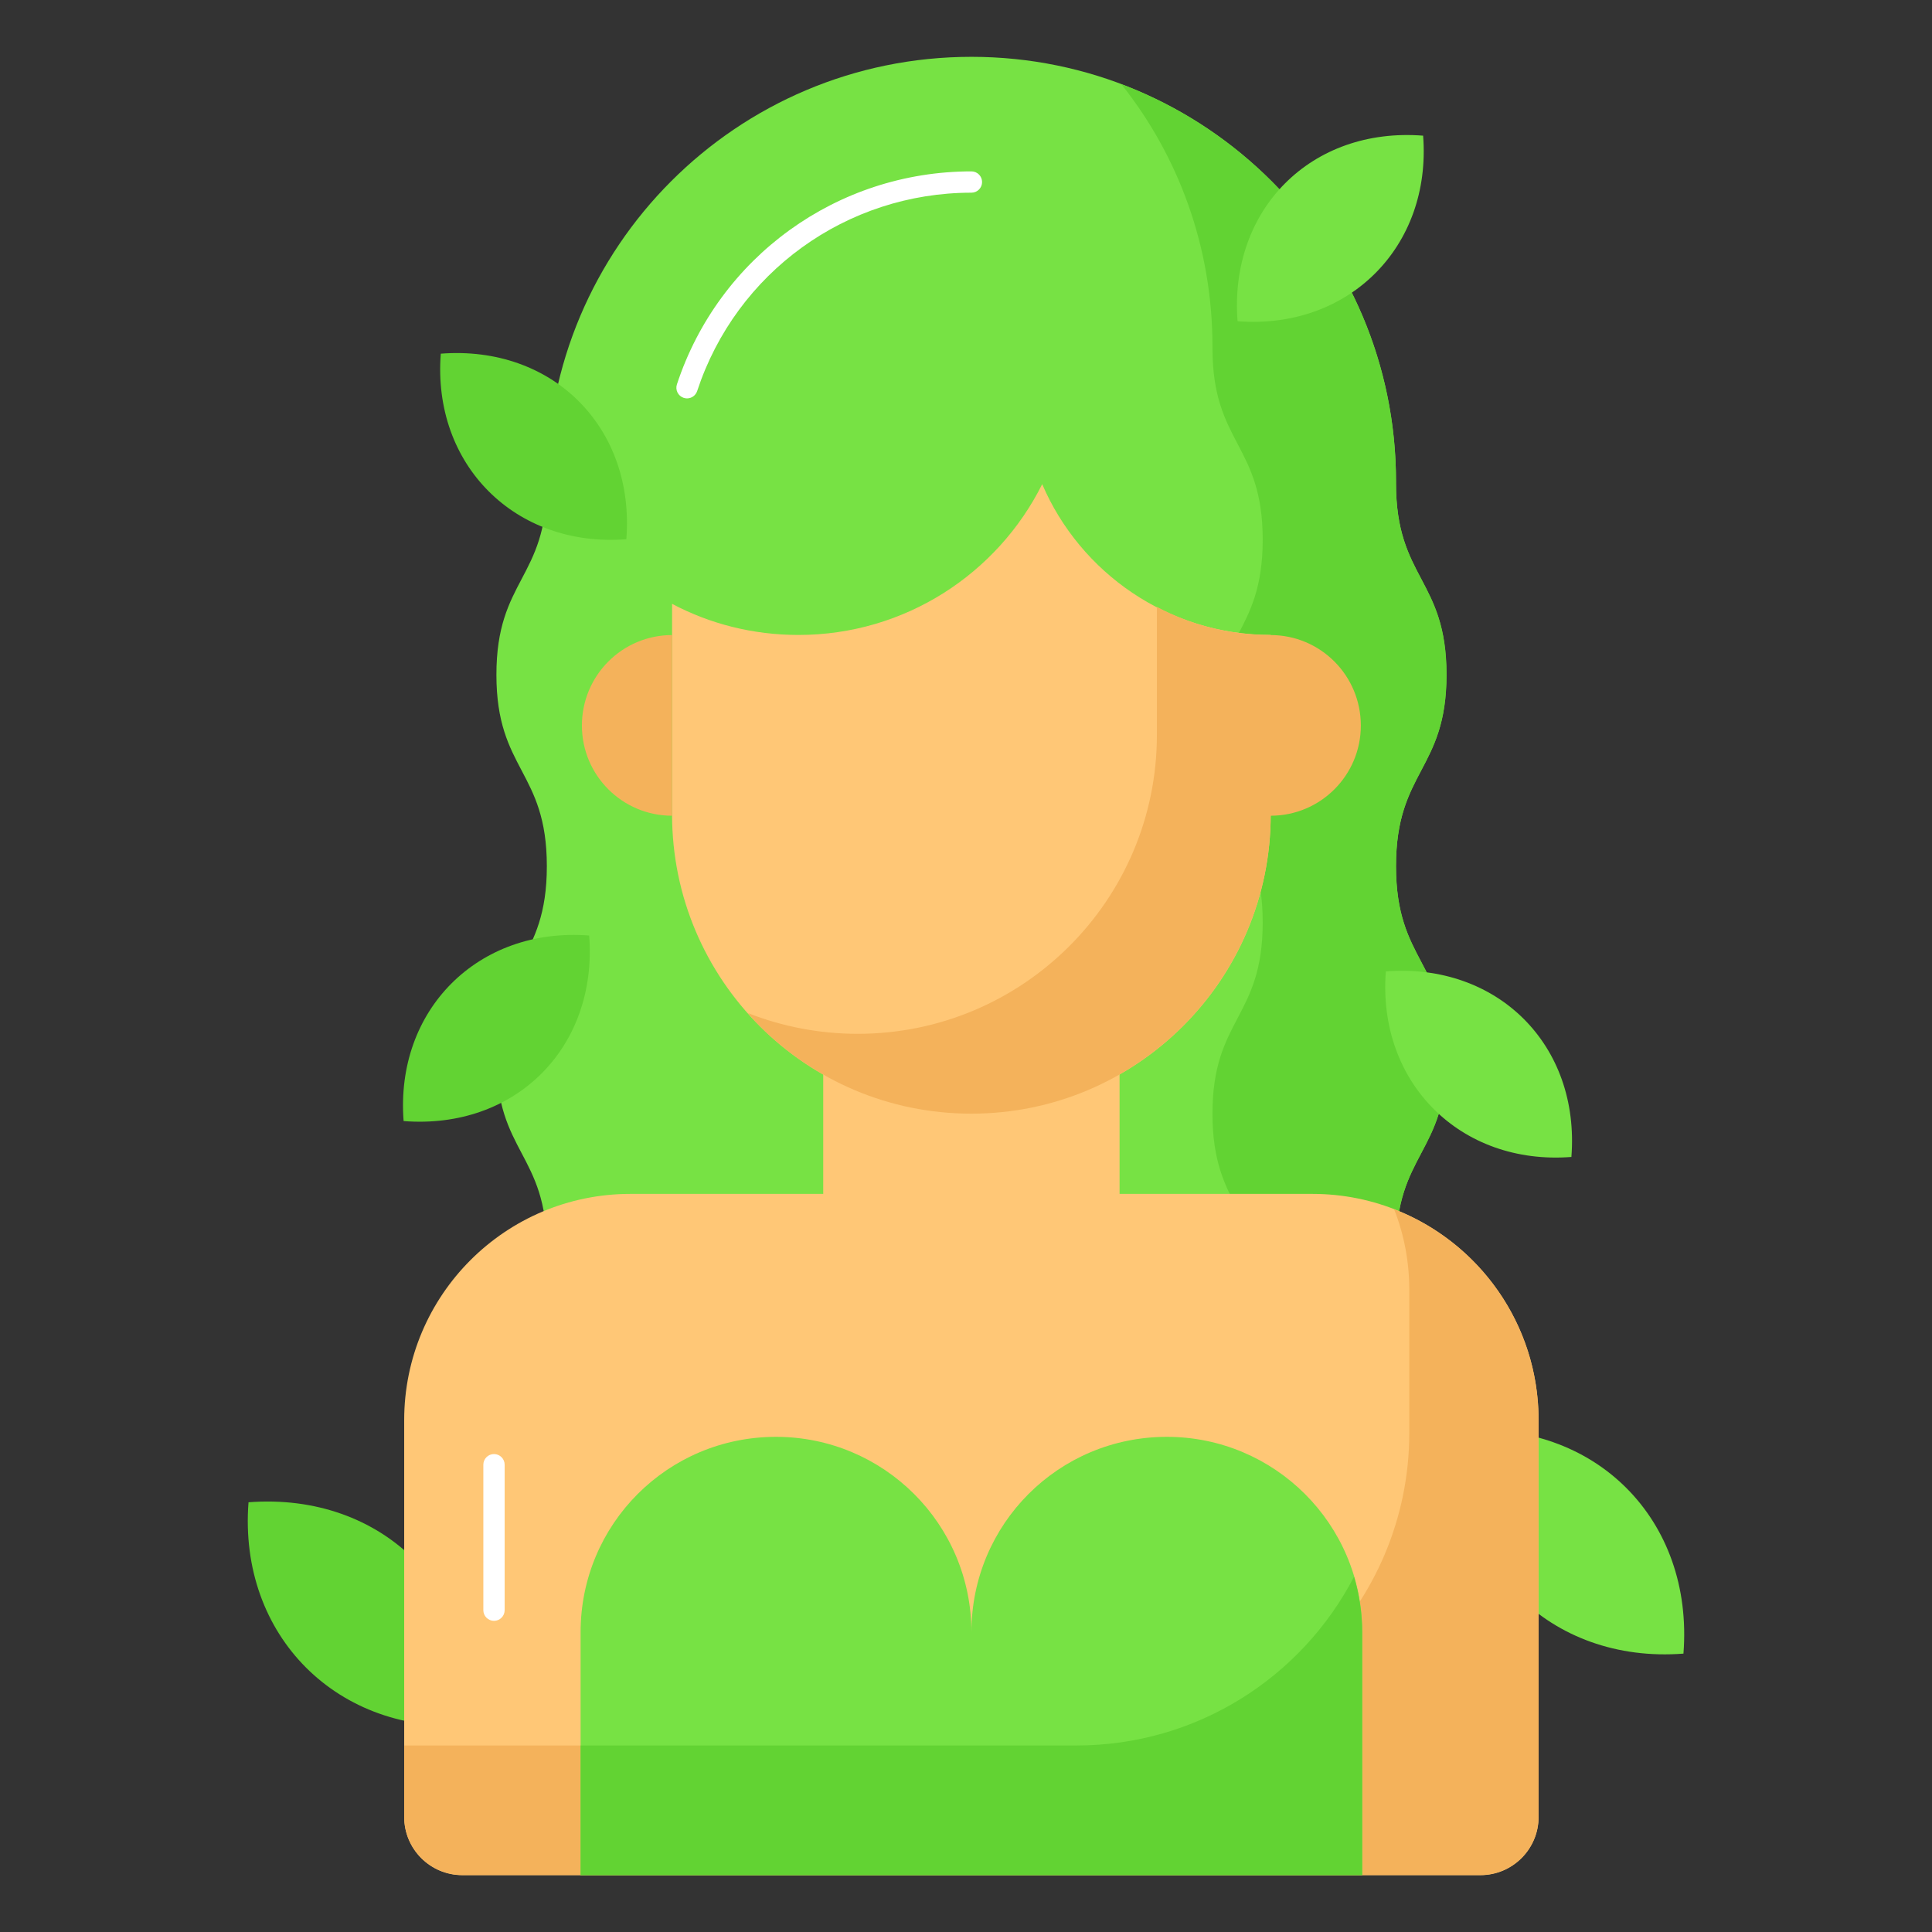 <svg viewBox="0 0 68 68" version="1.1" y="0" x="0" id="gaia" xml:space="preserve" xmlns="http://www.w3.org/2000/svg">
  <rect x="0" y="0" width="68" height="68" fill="#333333" stroke="none"/>
  <path d="M57.24,52.37c1.426,1.426,2.195,3.475,2.012,5.832
				c-4.695,0.364-8.209-3.149-7.845-7.845C53.764,50.175,55.822,50.952,57.24,52.37z" fill="#77e244"></path>
  <path d="M14.58,54.888c1.426,1.426,2.195,3.475,2.012,5.832
				c-4.695,0.364-8.209-3.149-7.845-7.845C11.104,52.693,13.162,53.47,14.58,54.888z" fill="#62d333"></path>
  <path d="M18.878,55.158h30.626c0.52-1.393,1.406-2.095,1.406-4.478
				c0-3.361-1.775-3.361-1.775-6.731c0-3.361,1.775-3.361,1.775-6.731
				c0-3.361-1.775-3.361-1.775-6.731c0-3.37,1.775-3.37,1.775-6.739
				c0-3.37-1.775-3.37-1.775-6.739v-0.066C49.134,8.691,42.444,2,34.191,2
				S19.247,8.691,19.247,16.944v0.066c0,3.37-1.775,3.37-1.775,6.739
				c0,3.37,1.775,3.37,1.775,6.739c0,3.37-1.775,3.37-1.775,6.731
				c0,3.37,1.775,3.37,1.775,6.731c0,3.37-1.775,3.37-1.775,6.731
				C17.472,53.063,18.358,53.765,18.878,55.158z" fill="#77e244"></path>
  <path d="M50.914,37.217c0,3.371-1.78,3.371-1.78,6.73c0,3.371,1.78,3.371,1.78,6.73
				c0,2.393-0.896,3.088-1.414,4.479H18.879c-0.519-1.391-1.402-2.086-1.402-4.479
				c0-0.094,0-0.189,0.012-0.271h25.552c0.519-1.391,1.402-2.098,1.402-4.479
				c0-3.359-1.768-3.359-1.768-6.73c0-3.359,1.768-3.359,1.768-6.73
				c0-3.359-1.768-3.359-1.768-6.73s1.768-3.371,1.768-6.742c0-3.371-1.768-3.371-1.768-6.742
				v-0.059c0-3.489-1.19-6.695-3.206-9.229c5.646,2.133,9.665,7.59,9.665,13.978v0.071
				c0,3.359,1.78,3.359,1.78,6.73s-1.78,3.371-1.78,6.742
				C49.134,33.858,50.914,33.858,50.914,37.217z" fill="#62d333"></path>
  <path d="M54.153,49.984V63.952c0,1.131-0.917,2.048-2.048,2.048H16.274
				c-1.131,0-2.048-0.917-2.048-2.048V49.984c0-4.398,3.565-7.963,7.963-7.963h24.002
				C50.588,42.021,54.153,45.586,54.153,49.984z" fill="#ffc776"></path>
  <path d="M54.153,49.98v13.968c0,1.131-0.917,2.048-2.048,2.048H16.275
				c-1.131,0-2.048-0.917-2.048-2.048v-2.513h24.365c6.086,0,11.011-4.937,11.011-11.011V45.418
				c0-1.001-0.182-1.968-0.535-2.855C52.049,43.712,54.153,46.601,54.153,49.98z" fill="#f4b25b"></path>
  <path d="M17.387 57.048c-.207 0-.375-.168-.375-.375v-5.12c0-.207.168-.375.375-.375s.375.168.375.375v5.12C17.762 56.88 17.594 57.048 17.387 57.048zM24.181 14.022c-.039 0-.078-.006-.117-.019-.197-.065-.304-.277-.239-.474 1.476-4.484 5.642-7.497 10.366-7.497.207 0 .375.168.375.375s-.168.375-.375.375c-4.399 0-8.279 2.806-9.653 6.981C24.485 13.922 24.339 14.022 24.181 14.022z" fill="#fff"></path>
  <rect fill="#ffc776" y="32.889" x="28.975" height="12.626" width="10.43"></rect>
  <path d="M44.725,22.348v6.323c0,5.815-4.72,10.525-10.535,10.525
				c-2.912,0-5.541-1.173-7.447-3.078c-1.906-1.906-3.088-4.544-3.088-7.447v-7.418
				c1.329,0.704,2.844,1.095,4.447,1.095c3.753,0,7.007-2.16,8.58-5.307
				C38.021,20.159,41.119,22.348,44.725,22.348z" fill="#ffc776"></path>
  <path d="M44.723 22.35v6.325c0 5.813-4.721 10.522-10.533 10.522-2.912 0-5.54-1.172-7.451-3.083-.148-.148-.284-.296-.409-.455 1.194.466 2.491.728 3.856.728 5.813 0 10.533-4.709 10.533-10.522v-4.505C41.913 21.997 43.278 22.35 44.723 22.35zM44.723 22.352c1.752 0 3.174 1.422 3.174 3.185 0 1.752-1.422 3.174-3.174 3.174V22.352zM23.655 22.352c-1.752 0-3.174 1.422-3.174 3.185 0 1.752 1.422 3.174 3.174 3.174V22.352z" fill="#f4b25b"></path>
  <path d="M20.435,57.45c0-3.808,3.069-6.878,6.878-6.878c3.789,0,6.878,3.069,6.878,6.878
				c0-3.808,3.069-6.878,6.878-6.878c3.789,0,6.878,3.069,6.878,6.878V66H20.435V57.45z" fill="#77e244"></path>
  <g>
    <path d="M47.942,57.453v8.543H20.437v-4.561H37.886c4.254,0,7.94-2.412,9.771-5.938
				C47.84,56.111,47.942,56.771,47.942,57.453z" fill="#62d333"></path>
  </g>
  <g>
    <path d="M53.633,35.865c1.187,1.187,1.828,2.893,1.675,4.856
				c-3.909,0.303-6.834-2.622-6.531-6.531C50.739,34.037,52.452,34.685,53.633,35.865z" fill="#77e244"></path>
  </g>
  <g>
    <path d="M45.233,6.45c1.187-1.187,2.893-1.828,4.856-1.675
				c0.303,3.909-2.622,6.834-6.531,6.531C43.406,9.344,44.053,7.631,45.233,6.45z" fill="#77e244"></path>
  </g>
  <g>
    <path d="M20.37,14.123c1.187,1.187,1.828,2.893,1.675,4.856
				c-3.909,0.303-6.834-2.622-6.531-6.531C17.477,12.296,19.19,12.943,20.37,14.123z" fill="#62d333"></path>
  </g>
  <g>
    <path d="M19.062,37.783c-1.187,1.187-2.893,1.828-4.856,1.675
				c-0.303-3.909,2.622-6.834,6.531-6.531C20.889,34.889,20.242,36.602,19.062,37.783z" fill="#62d333"></path>
  </g>
</svg>
